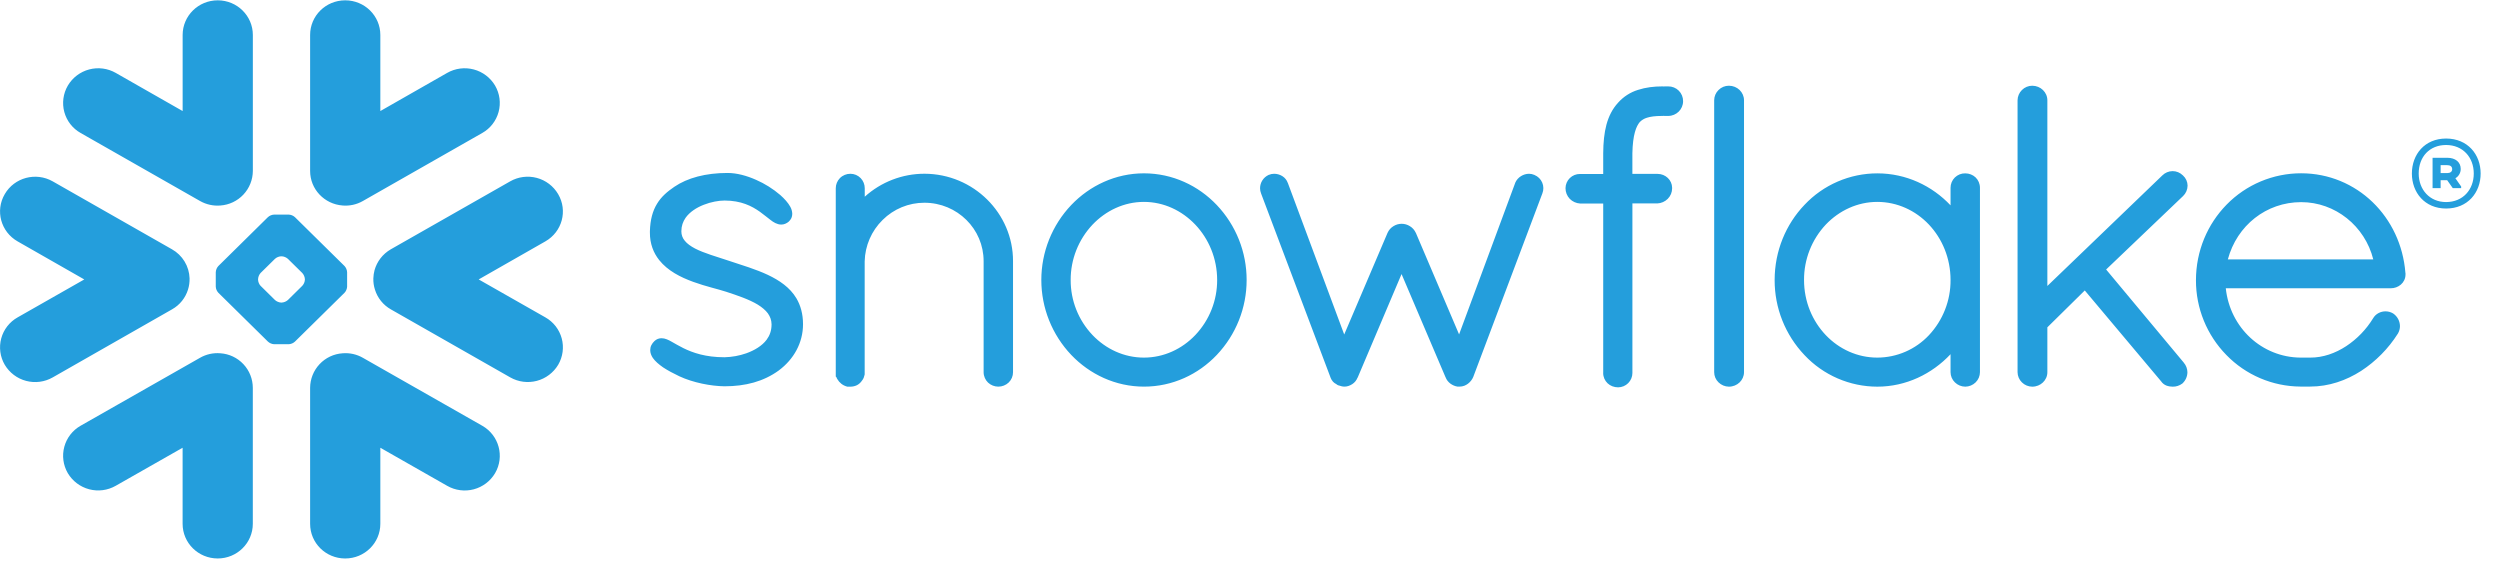 <svg width="215" height="49" viewBox="0 0 215 49" fill="none" xmlns="http://www.w3.org/2000/svg">
<g clip-path="url(#clip0_864_2888)">
<path fill-rule="evenodd" clip-rule="evenodd" d="M210.456 14.203H209.894V14.885H210.456C210.719 14.885 210.887 14.768 210.887 14.551C210.887 14.32 210.729 14.203 210.456 14.203ZM209.201 13.57H210.471C211.163 13.57 211.622 13.943 211.622 14.527C211.624 14.689 211.582 14.849 211.501 14.99C211.421 15.131 211.304 15.247 211.163 15.328L211.659 16.039V16.18H210.939L210.456 15.496H209.894V16.18H209.201V13.57ZM212.744 14.923C212.744 13.528 211.803 12.47 210.362 12.47C208.949 12.47 208.008 13.477 208.008 14.923C208.008 16.303 208.949 17.377 210.362 17.377C211.803 17.377 212.744 16.318 212.744 14.923ZM213.335 14.923C213.335 16.562 212.223 17.933 210.366 17.933C208.523 17.933 207.422 16.553 207.422 14.923C207.422 13.285 208.52 11.914 210.366 11.914C212.223 11.917 213.335 13.283 213.335 14.923ZM46.901 20.759L41.167 24.031L46.901 27.293C47.243 27.486 47.544 27.745 47.786 28.055C48.027 28.365 48.204 28.72 48.307 29.099C48.41 29.479 48.436 29.875 48.384 30.264C48.332 30.654 48.203 31.029 48.005 31.369C47.596 32.053 46.936 32.551 46.166 32.754C45.395 32.957 44.575 32.85 43.883 32.456L33.615 26.606C32.957 26.235 32.466 25.626 32.244 24.904C32.144 24.591 32.097 24.263 32.108 23.935C32.115 23.699 32.15 23.465 32.212 23.23C32.418 22.502 32.898 21.85 33.611 21.439L43.875 15.596C44.568 15.2 45.39 15.094 46.161 15.298C46.933 15.503 47.593 16.003 47.998 16.691C48.84 18.116 48.348 19.934 46.901 20.759ZM41.472 36.613L31.212 30.773C30.682 30.468 30.072 30.332 29.463 30.383C28.708 30.433 28 30.767 27.482 31.319C26.964 31.87 26.674 32.597 26.67 33.353V45.047C26.67 46.697 28.015 48.029 29.688 48.029C31.359 48.029 32.709 46.694 32.709 45.047V38.507L38.454 41.779C39.146 42.176 39.967 42.285 40.739 42.082C41.511 41.878 42.172 41.379 42.578 40.691C43.41 39.266 42.919 37.438 41.472 36.613ZM29.631 25.175L25.365 29.378C25.218 29.514 25.029 29.593 24.829 29.603H23.577C23.378 29.592 23.19 29.512 23.043 29.378L18.777 25.175C18.644 25.031 18.566 24.846 18.556 24.65V23.411C18.567 23.214 18.644 23.026 18.777 22.88L23.04 18.676C23.187 18.543 23.376 18.465 23.574 18.455H24.829C25.028 18.464 25.218 18.542 25.365 18.676L29.631 22.88C29.764 23.026 29.841 23.214 29.852 23.411V24.65C29.852 24.815 29.754 25.055 29.631 25.175ZM26.221 24.008C26.208 23.811 26.128 23.624 25.995 23.477L24.761 22.262C24.612 22.13 24.423 22.052 24.225 22.042H24.175C23.979 22.052 23.791 22.13 23.645 22.262L22.41 23.477C22.28 23.625 22.204 23.812 22.194 24.008V24.056C22.194 24.226 22.288 24.461 22.41 24.581L23.645 25.799C23.767 25.919 24.005 26.021 24.175 26.021H24.225C24.424 26.01 24.612 25.931 24.761 25.799L25.995 24.581C26.129 24.437 26.209 24.252 26.221 24.056V24.008ZM6.936 11.437L17.199 17.284C17.753 17.599 18.364 17.722 18.951 17.674C19.706 17.622 20.414 17.286 20.932 16.735C21.45 16.183 21.741 15.456 21.745 14.699V3.007C21.745 1.363 20.392 0.028 18.727 0.028C17.056 0.028 15.707 1.363 15.707 3.007V9.55L9.957 6.271C9.264 5.875 8.443 5.767 7.672 5.971C6.9 6.175 6.24 6.674 5.834 7.361C5.635 7.7 5.506 8.076 5.454 8.465C5.401 8.855 5.427 9.251 5.53 9.631C5.633 10.01 5.81 10.366 6.051 10.676C6.293 10.986 6.593 11.244 6.936 11.437ZM29.463 17.674C30.051 17.722 30.663 17.599 31.212 17.284L41.472 11.438C41.814 11.245 42.115 10.986 42.356 10.676C42.598 10.365 42.775 10.01 42.878 9.631C42.981 9.252 43.007 8.856 42.956 8.466C42.904 8.076 42.776 7.701 42.578 7.361C42.171 6.675 41.511 6.176 40.739 5.972C39.968 5.768 39.147 5.875 38.454 6.271L32.709 9.55V3.007C32.709 1.363 31.359 0.028 29.688 0.028C28.015 0.028 26.67 1.363 26.67 3.007V14.698C26.666 16.268 27.897 17.558 29.463 17.672V17.674ZM18.951 30.382C18.341 30.33 17.73 30.466 17.199 30.772L6.936 36.611C6.594 36.805 6.293 37.064 6.052 37.375C5.811 37.685 5.633 38.041 5.531 38.42C5.428 38.8 5.401 39.196 5.453 39.586C5.504 39.975 5.633 40.351 5.831 40.691C6.238 41.377 6.899 41.875 7.67 42.078C8.441 42.281 9.262 42.173 9.954 41.777L15.704 38.506V45.046C15.704 46.696 17.053 48.028 18.724 48.028C20.39 48.028 21.742 46.693 21.742 45.046V33.353C21.74 32.597 21.451 31.869 20.933 31.318C20.415 30.766 19.707 30.432 18.953 30.382H18.951ZM16.169 24.904C16.267 24.59 16.312 24.263 16.303 23.935C16.287 23.423 16.139 22.925 15.873 22.488C15.608 22.051 15.234 21.689 14.789 21.439L4.535 15.598C3.087 14.776 1.241 15.263 0.411 16.693C-0.427 18.118 0.069 19.936 1.517 20.761L7.248 24.032L1.514 27.295C1.171 27.487 0.87 27.746 0.628 28.056C0.386 28.366 0.209 28.721 0.106 29.101C0.003 29.48 -0.023 29.876 0.029 30.266C0.08 30.655 0.209 31.031 0.408 31.37C0.816 32.056 1.476 32.554 2.247 32.757C3.019 32.961 3.839 32.853 4.532 32.458L14.789 26.608C15.485 26.218 15.953 25.598 16.169 24.904ZM143.471 7.43H143.187C143.15 7.43 143.114 7.435 143.076 7.438C143.04 7.435 143.006 7.43 142.967 7.43C142.239 7.43 141.53 7.514 140.868 7.73C140.206 7.935 139.612 8.317 139.152 8.836L139.149 8.831V8.839C138.666 9.367 138.351 9.998 138.155 10.717C137.963 11.437 137.883 12.248 137.876 13.174V14.962H135.879C135.553 14.959 135.239 15.085 135.006 15.312C134.773 15.54 134.639 15.851 134.634 16.177C134.631 16.519 134.761 16.849 134.997 17.098C135.235 17.339 135.554 17.484 135.893 17.503H137.876V32.045L137.873 32.08C137.873 32.422 138.015 32.735 138.249 32.96C138.48 33.181 138.806 33.311 139.158 33.311C139.484 33.309 139.797 33.179 140.027 32.947C140.257 32.716 140.387 32.403 140.387 32.077V17.495H142.533C142.869 17.48 143.188 17.339 143.426 17.101C143.545 16.982 143.64 16.84 143.705 16.685C143.769 16.529 143.802 16.362 143.802 16.193V16.145C143.796 15.49 143.24 14.954 142.548 14.954H140.385V13.174C140.4 12.386 140.483 11.797 140.601 11.369C140.717 10.937 140.877 10.667 141.018 10.499C141.188 10.324 141.4 10.196 141.633 10.126C141.93 10.03 142.343 9.971 142.899 9.971H142.965C142.997 9.971 143.033 9.964 143.064 9.964C143.102 9.964 143.139 9.971 143.18 9.971H143.46C144.173 9.971 144.746 9.401 144.746 8.701C144.747 8.533 144.715 8.367 144.651 8.212C144.588 8.057 144.494 7.916 144.375 7.797C144.256 7.679 144.115 7.586 143.96 7.523C143.804 7.46 143.638 7.428 143.471 7.43ZM187.743 16.862C187.864 16.746 187.961 16.607 188.028 16.453C188.094 16.299 188.13 16.133 188.132 15.965C188.13 15.801 188.095 15.639 188.027 15.489C187.96 15.339 187.862 15.205 187.74 15.095H187.743C187.74 15.089 187.736 15.089 187.736 15.089C187.736 15.082 187.73 15.082 187.73 15.082H187.725C187.491 14.848 187.175 14.717 186.845 14.716C186.511 14.719 186.192 14.853 185.957 15.089L176.073 24.593V8.623C176.073 7.936 175.49 7.373 174.773 7.373C174.607 7.373 174.444 7.405 174.292 7.469C174.139 7.532 174.001 7.625 173.885 7.742C173.649 7.975 173.514 8.291 173.51 8.623V32.008C173.511 32.171 173.545 32.333 173.61 32.484C173.674 32.634 173.767 32.771 173.885 32.885C174.121 33.119 174.44 33.251 174.773 33.254C175.49 33.254 176.073 32.699 176.073 32.012V28.15L179.291 24.979L185.852 32.789C185.973 32.969 186.141 33.092 186.309 33.158C186.498 33.227 186.684 33.254 186.848 33.254C187.144 33.26 187.435 33.166 187.673 32.989L187.688 32.978L187.704 32.962C187.832 32.84 187.935 32.694 188.006 32.532C188.077 32.37 188.115 32.195 188.118 32.018C188.115 31.714 188.004 31.421 187.806 31.19V31.187L181.127 23.177L187.736 16.868H187.743V16.864V16.862ZM169.898 15.254C170.132 15.479 170.276 15.8 170.276 16.148V32.008C170.274 32.171 170.241 32.332 170.178 32.483C170.114 32.633 170.021 32.769 169.905 32.884C169.667 33.118 169.347 33.25 169.013 33.253C168.679 33.25 168.359 33.118 168.122 32.884C168.004 32.77 167.91 32.634 167.845 32.483C167.781 32.333 167.747 32.171 167.747 32.008V30.461C166.157 32.156 163.922 33.253 161.45 33.253C160.275 33.252 159.114 33.01 158.037 32.543C156.959 32.076 155.989 31.394 155.186 30.538C153.53 28.796 152.611 26.483 152.619 24.08C152.619 21.577 153.594 19.282 155.186 17.618C155.99 16.763 156.96 16.082 158.038 15.616C159.115 15.15 160.276 14.91 161.45 14.909C163.922 14.909 166.157 15.973 167.747 17.66V16.151C167.746 15.986 167.779 15.822 167.842 15.67C167.906 15.517 168 15.379 168.118 15.263C168.236 15.148 168.376 15.057 168.529 14.996C168.683 14.935 168.847 14.905 169.013 14.909C169.349 14.909 169.667 15.037 169.898 15.254ZM167.747 24.08C167.747 22.205 167.03 20.525 165.884 19.31C164.739 18.101 163.166 17.366 161.45 17.363C159.746 17.363 158.18 18.101 157.022 19.31C155.809 20.602 155.138 22.309 155.147 24.08C155.147 25.954 155.874 27.62 157.022 28.825C158.172 30.029 159.743 30.754 161.45 30.754C162.281 30.752 163.104 30.58 163.867 30.249C164.63 29.918 165.317 29.434 165.887 28.828C167.093 27.542 167.759 25.843 167.747 24.08ZM66.025 23.635C65.004 23.158 63.846 22.81 62.693 22.43C61.629 22.075 60.552 21.775 59.782 21.377C59.395 21.173 59.094 20.957 58.898 20.714C58.699 20.485 58.593 20.192 58.597 19.889C58.6 19.43 58.733 19.061 58.961 18.73C59.307 18.241 59.888 17.857 60.52 17.612C61.146 17.363 61.825 17.246 62.312 17.246C63.745 17.249 64.651 17.719 65.347 18.209C65.689 18.454 65.981 18.706 66.257 18.91C66.396 19.016 66.528 19.114 66.683 19.186C66.826 19.255 66.998 19.313 67.183 19.313C67.302 19.313 67.418 19.292 67.525 19.247C67.638 19.202 67.742 19.138 67.833 19.058C67.926 18.971 68.004 18.868 68.061 18.754C68.109 18.64 68.134 18.518 68.135 18.395C68.129 18.176 68.068 17.961 67.959 17.771C67.767 17.429 67.473 17.101 67.1 16.769C66.474 16.234 65.772 15.794 65.017 15.464C64.224 15.113 63.375 14.875 62.566 14.875C60.688 14.875 59.123 15.295 57.986 16.069C57.392 16.474 56.87 16.915 56.504 17.525C56.129 18.137 55.919 18.892 55.892 19.876V20.008C55.887 20.96 56.199 21.748 56.688 22.364C57.429 23.293 58.532 23.845 59.613 24.239C60.688 24.632 61.77 24.866 62.448 25.091C63.407 25.405 64.424 25.747 65.169 26.198C65.54 26.429 65.837 26.678 66.039 26.951C66.234 27.23 66.347 27.521 66.354 27.886V27.914C66.351 28.445 66.194 28.859 65.931 29.215C65.535 29.747 64.881 30.133 64.186 30.382C63.582 30.593 62.949 30.708 62.309 30.724C60.67 30.724 59.577 30.334 58.779 29.944C58.38 29.747 58.059 29.554 57.765 29.389C57.629 29.309 57.488 29.24 57.342 29.18C57.198 29.12 57.044 29.089 56.888 29.087C56.779 29.087 56.671 29.108 56.569 29.147C56.466 29.189 56.371 29.25 56.289 29.326C56.178 29.429 56.085 29.551 56.016 29.686C55.951 29.818 55.918 29.964 55.919 30.112C55.919 30.358 56.008 30.578 56.144 30.782C56.349 31.075 56.654 31.334 57.03 31.597C57.423 31.855 57.888 32.107 58.422 32.359C59.614 32.914 61.14 33.205 62.301 33.221H62.304C64.109 33.221 65.664 32.812 66.977 31.859V31.855H66.98C68.263 30.902 69.06 29.485 69.06 27.883C69.06 27.002 68.85 26.257 68.487 25.648C67.935 24.725 67.04 24.115 66.025 23.635ZM148.685 7.372C148.519 7.372 148.355 7.404 148.202 7.467C148.049 7.531 147.911 7.624 147.794 7.741C147.676 7.855 147.582 7.992 147.518 8.143C147.454 8.294 147.42 8.457 147.419 8.621V32.006C147.419 32.17 147.452 32.332 147.516 32.483C147.581 32.634 147.675 32.77 147.794 32.884C148.032 33.117 148.351 33.249 148.685 33.253C149.402 33.253 149.982 32.698 149.985 32.011V8.621C149.982 7.931 149.405 7.372 148.685 7.372ZM206.873 23.489V23.614C206.873 23.959 206.715 24.269 206.477 24.473C206.233 24.681 205.922 24.794 205.602 24.791H191.418C191.778 28.207 194.546 30.731 197.843 30.754H198.678C199.77 30.758 200.832 30.385 201.77 29.771C202.71 29.151 203.502 28.33 204.089 27.368C204.2 27.179 204.362 27.024 204.557 26.923C204.748 26.822 204.961 26.772 205.177 26.776C205.393 26.78 205.604 26.839 205.791 26.947L205.806 26.954L205.82 26.965C205.995 27.085 206.139 27.247 206.239 27.434C206.34 27.622 206.394 27.832 206.397 28.045C206.397 28.265 206.337 28.487 206.219 28.69L206.214 28.697L206.211 28.7C205.4 29.98 204.323 31.072 203.054 31.9C201.767 32.725 200.277 33.245 198.678 33.245H197.829C196.642 33.237 195.468 32.992 194.376 32.526C193.284 32.06 192.295 31.382 191.468 30.53C189.787 28.815 188.848 26.508 188.852 24.107C188.852 21.566 189.855 19.265 191.489 17.597C192.323 16.743 193.32 16.065 194.421 15.602C195.522 15.14 196.704 14.902 197.898 14.903C200.294 14.903 202.448 15.845 204.044 17.384C205.638 18.923 206.679 21.064 206.865 23.468L206.873 23.489ZM204.102 22.309C203.382 19.43 200.822 17.381 197.898 17.384C194.901 17.384 192.377 19.39 191.594 22.309H204.102ZM79.503 14.941C77.606 14.941 75.776 15.646 74.368 16.918V16.193C74.37 15.868 74.245 15.555 74.019 15.32C73.905 15.202 73.769 15.108 73.618 15.043C73.468 14.979 73.305 14.946 73.141 14.945C72.973 14.943 72.805 14.975 72.649 15.039C72.493 15.103 72.351 15.197 72.233 15.317C72.004 15.551 71.875 15.866 71.876 16.193V32.383L71.928 32.435L71.933 32.441C71.952 32.501 71.98 32.558 72.015 32.611C72.188 32.911 72.469 33.139 72.82 33.239L72.868 33.254H73.141C73.328 33.253 73.512 33.212 73.681 33.134C73.834 33.059 73.966 32.95 74.069 32.815H74.072C74.087 32.8 74.09 32.785 74.103 32.77C74.172 32.688 74.229 32.597 74.274 32.5C74.31 32.404 74.334 32.311 74.352 32.242L74.362 32.197V22.475C74.394 21.132 74.948 19.854 75.907 18.913C76.861 17.965 78.151 17.433 79.496 17.435C80.919 17.435 82.188 18.002 83.109 18.913C84.031 19.825 84.591 21.077 84.591 22.46V32.008C84.591 32.356 84.741 32.68 84.969 32.9C85.209 33.125 85.526 33.251 85.856 33.251C86.185 33.251 86.502 33.125 86.742 32.9C86.862 32.785 86.958 32.646 87.023 32.493C87.088 32.339 87.121 32.174 87.12 32.008V22.46C87.13 18.343 83.719 14.948 79.503 14.941ZM104.64 17.629C106.294 19.369 107.214 21.678 107.21 24.079C107.212 26.478 106.292 28.787 104.64 30.527C103.056 32.197 100.842 33.25 98.379 33.25C95.939 33.25 93.722 32.194 92.13 30.526C90.476 28.786 89.554 26.477 89.554 24.077C89.554 21.677 90.476 19.368 92.13 17.629C93.722 15.962 95.94 14.906 98.379 14.906C100.842 14.909 103.056 15.962 104.64 17.629ZM104.675 24.079C104.675 22.223 103.95 20.539 102.8 19.324C101.643 18.106 100.08 17.363 98.376 17.363C96.677 17.363 95.106 18.109 93.953 19.324C92.743 20.611 92.072 22.312 92.078 24.079C92.07 25.839 92.742 27.534 93.953 28.811C95.108 30.023 96.677 30.754 98.377 30.754C100.076 30.754 101.649 30.022 102.8 28.811C104.01 27.534 104.681 25.838 104.675 24.079ZM131.966 15.049L131.958 15.044L131.952 15.041C131.809 14.979 131.654 14.945 131.498 14.944C131.252 14.947 131.013 15.018 130.805 15.148C130.587 15.282 130.415 15.479 130.311 15.713V15.721L125.481 28.759L121.761 20.021L121.754 20.017C121.647 19.781 121.472 19.584 121.251 19.451C121.038 19.317 120.792 19.245 120.54 19.246C120.289 19.247 120.043 19.319 119.831 19.454C119.612 19.587 119.439 19.783 119.334 20.017L119.331 20.021L115.602 28.766L110.753 15.731H110.75C110.666 15.491 110.503 15.286 110.288 15.151C110.076 15.018 109.833 14.947 109.584 14.944C109.421 14.944 109.259 14.977 109.109 15.041H109.101L109.095 15.047C108.877 15.148 108.692 15.309 108.563 15.512C108.433 15.714 108.365 15.95 108.365 16.19C108.365 16.342 108.395 16.493 108.455 16.645L114.425 32.465V32.473C114.474 32.6 114.545 32.719 114.635 32.822C114.713 32.908 114.808 32.979 114.914 33.029C114.935 33.046 114.963 33.074 115.013 33.101C115.067 33.133 115.127 33.154 115.19 33.163C115.295 33.197 115.439 33.25 115.628 33.25C115.868 33.25 116.093 33.163 116.295 33.035C116.498 32.904 116.655 32.712 116.744 32.486L116.757 32.476L120.534 23.569L124.314 32.438H124.317C124.404 32.677 124.559 32.858 124.734 32.99C124.922 33.128 125.132 33.215 125.352 33.25H125.51C125.66 33.25 125.807 33.221 125.93 33.175C126.045 33.13 126.153 33.07 126.251 32.995C126.454 32.84 126.613 32.633 126.71 32.396V32.39L132.641 16.639C132.761 16.338 132.758 16.002 132.631 15.704C132.505 15.406 132.265 15.171 131.966 15.049Z" fill="#249EDC"/>
</g>
<defs>
<clipPath id="clip0_864_2888">
<rect width="214.5" height="48" fill="white" transform="translate(0 0.028)"/>
</clipPath>
</defs>
</svg>
